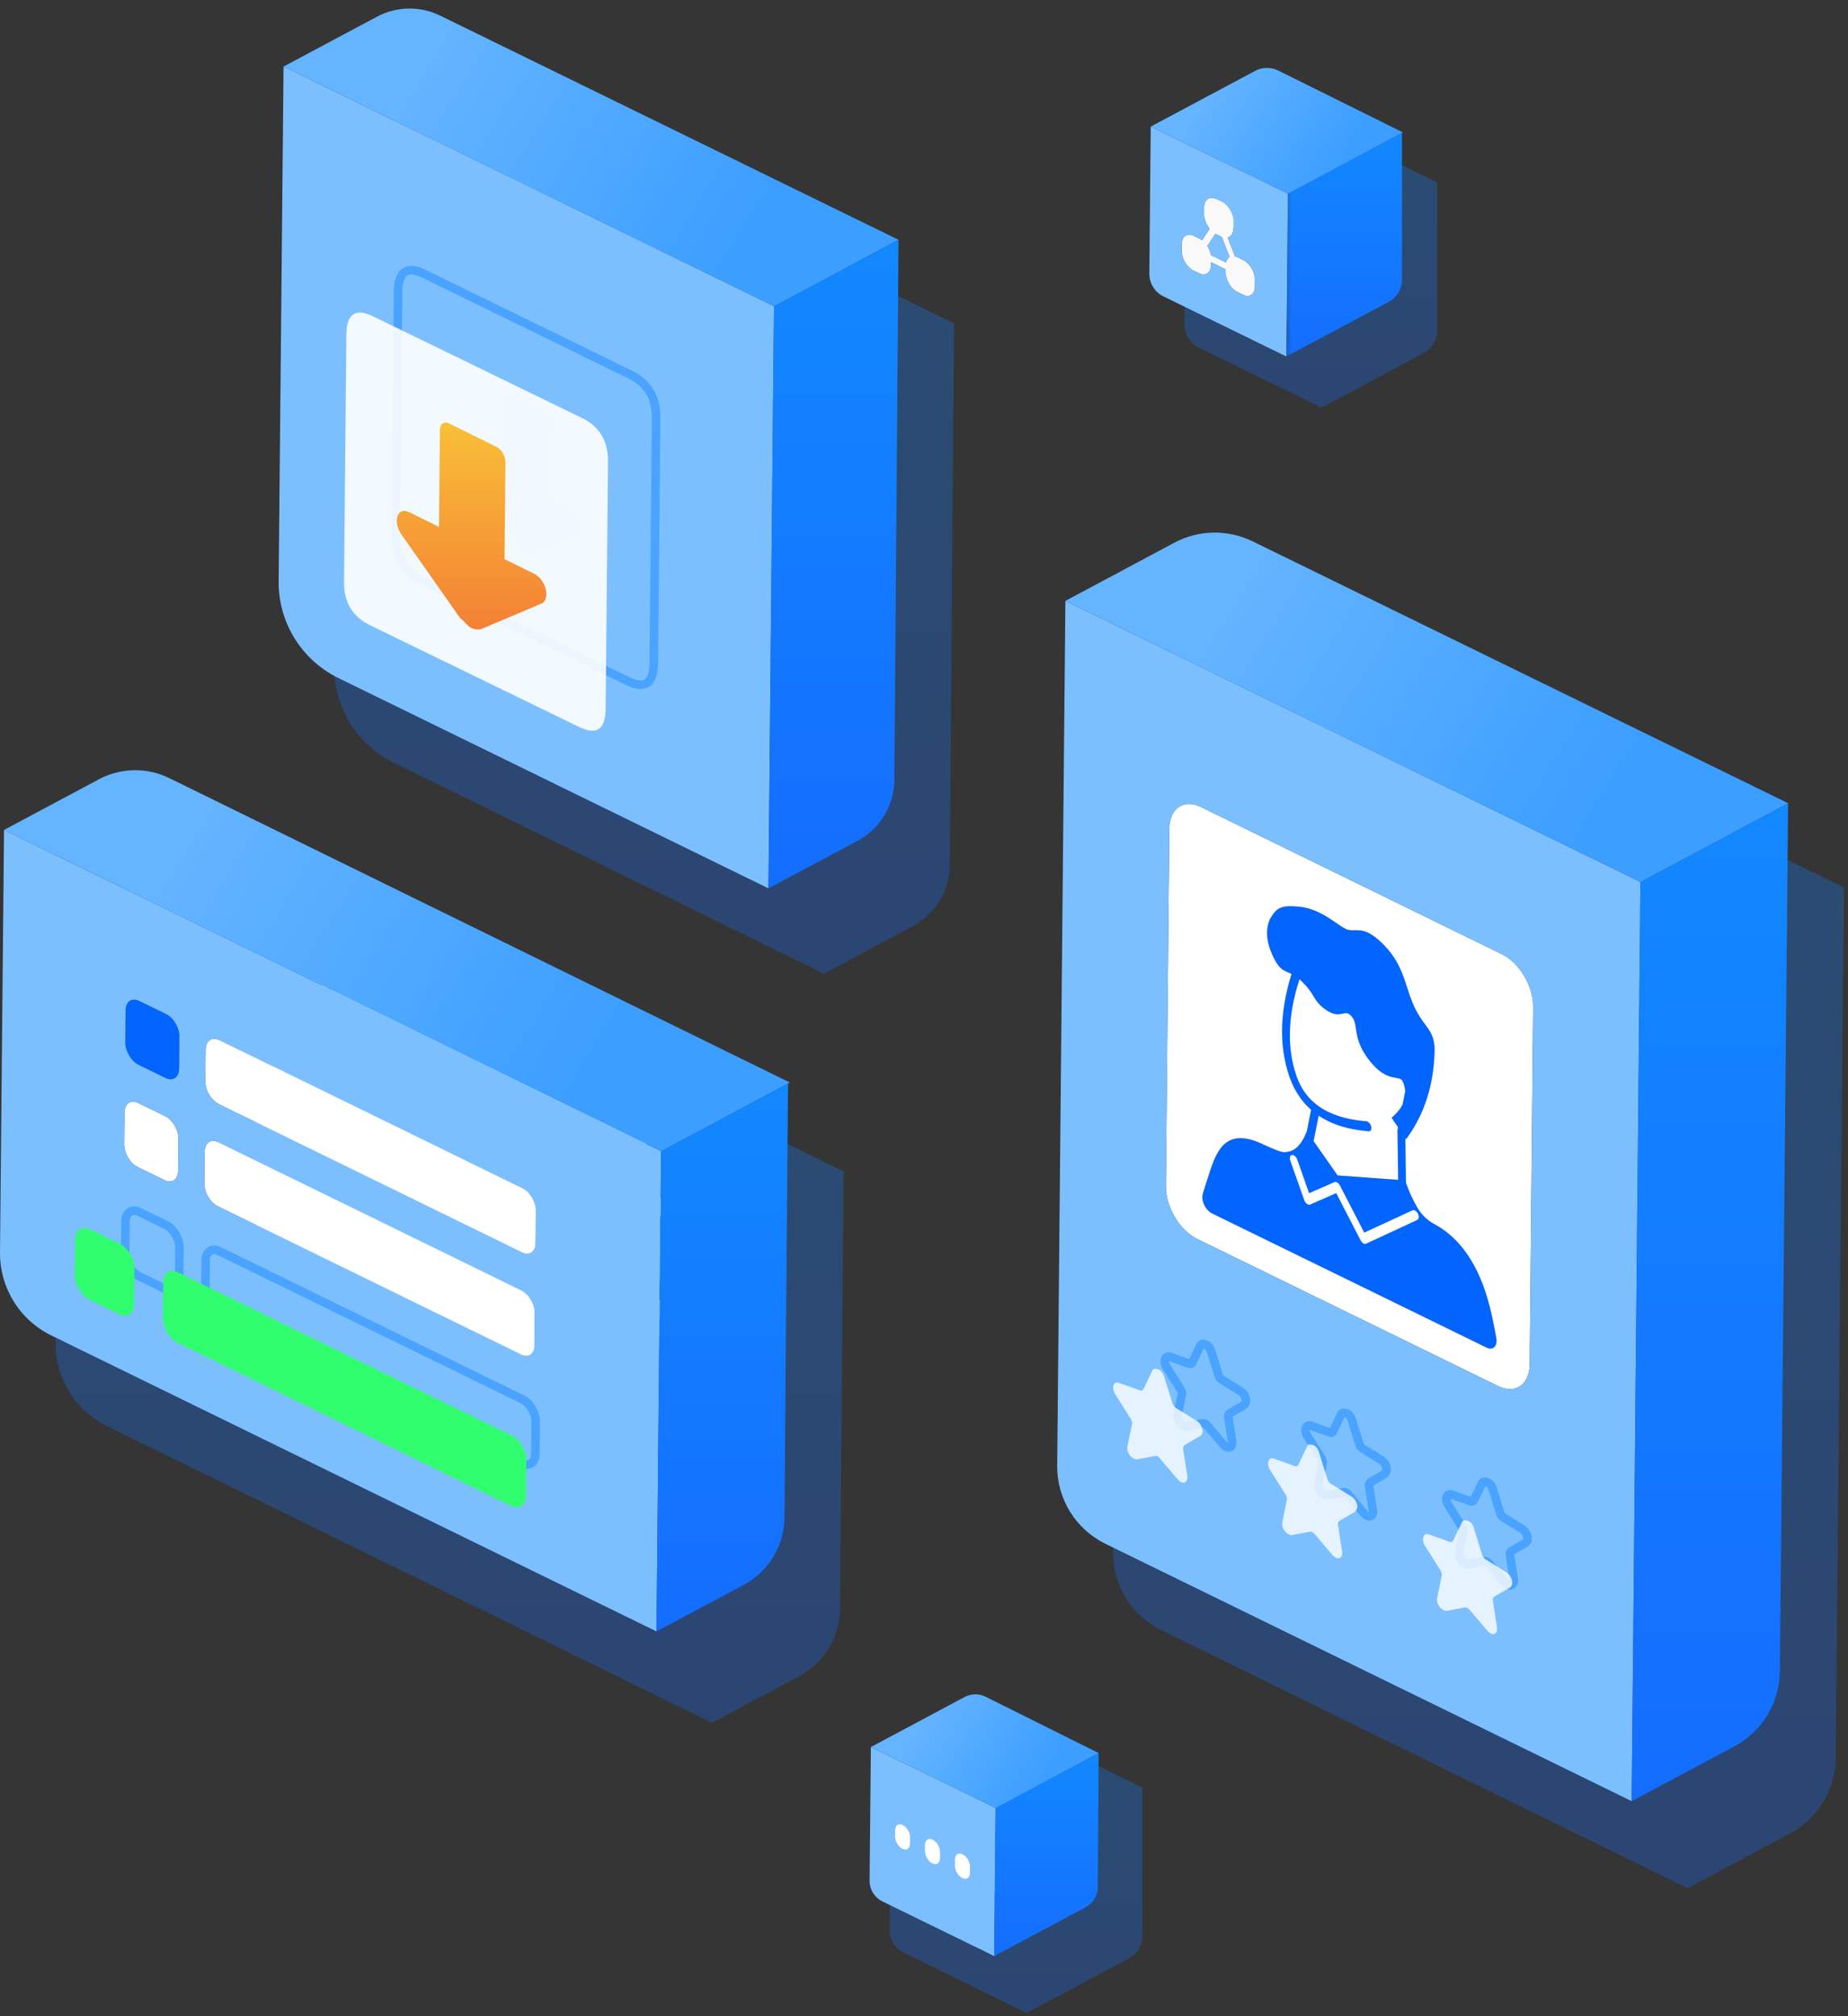 <svg width="420" height="458" viewBox="0 0 420 458" fill="none" xmlns="http://www.w3.org/2000/svg">
<rect x="0" y="0" width="420" height="458" fill="#333333" stroke="none"/>
<path opacity="0.3" fill-rule="evenodd" clip-rule="evenodd" d="M77.049 33.989L188.511 88.622L188.511 88.622L216.824 73.477L215.868 196.544C215.823 202.325 212.623 207.619 207.525 210.346L187.253 221.191L89.484 173.267C81.116 169.166 75.847 160.624 75.935 151.306L77.049 33.989ZM103.08 85.296L102.552 141.124C102.508 145.772 104.438 149.053 108.358 150.975L155.28 173.973C159.201 175.895 161.176 174.529 161.22 169.881L161.75 114.053C161.793 109.406 159.863 106.124 155.942 104.205L109.02 81.206C105.101 79.283 103.125 80.651 103.08 85.296ZM112.653 22.39L216.84 73.468L188.511 88.622L77.048 33.988L98.253 22.645C102.733 20.249 108.092 20.154 112.653 22.39Z" fill="url(#paint0_linear)"/>
<path fill-rule="evenodd" clip-rule="evenodd" d="M64.441 15.117L85.661 3.798C90.133 1.413 95.477 1.318 100.03 3.544L204.233 54.489L175.904 69.6L64.441 15.117Z" fill="url(#paint1_linear)"/>
<path fill-rule="evenodd" clip-rule="evenodd" d="M149.144 94.962C149.186 90.327 147.256 87.055 143.335 85.141L96.413 62.205C92.494 60.287 90.518 61.652 90.474 66.284L89.945 121.958C89.901 126.593 91.831 129.865 95.752 131.781L142.673 154.716C146.594 156.633 148.569 155.27 148.613 150.635L149.144 94.962Z" fill="url(#paint2_linear)"/>
<path fill-rule="evenodd" clip-rule="evenodd" d="M64.442 15.118L175.905 69.601L174.646 201.804L76.901 154.024C68.52 149.927 63.24 141.378 63.329 132.05L64.442 15.118Z" fill="url(#paint3_linear)"/>
<path fill-rule="evenodd" clip-rule="evenodd" d="M175.905 69.6L204.217 54.498L203.261 177.187C203.216 182.974 200.009 188.273 194.903 190.997L174.646 201.803L175.905 69.6Z" fill="url(#paint4_linear)"/>
<path fill-rule="evenodd" clip-rule="evenodd" d="M130.75 115.983C131.673 116.433 132.498 117.545 132.779 118.719C133.071 119.902 132.771 120.919 132.039 121.238L121.375 125.713C120.783 125.96 120.081 125.883 119.381 125.541C118.681 125.2 117.983 124.591 117.402 123.773L106.921 108.959C106.203 107.932 105.922 106.632 106.235 105.747C106.536 104.856 107.375 104.557 108.298 105.007L113.657 107.627L113.82 90.436C113.83 89.373 114.565 88.865 115.462 89.304L123.949 93.454C124.385 93.666 124.792 94.07 125.093 94.578C125.393 95.087 125.558 95.655 125.554 96.172L125.391 113.363L130.75 115.983Z" fill="#76B9FF"/>
<path fill-rule="evenodd" clip-rule="evenodd" d="M148.586 150.635C148.541 155.26 146.591 156.634 142.64 154.704L95.75 131.785C91.828 129.867 89.893 126.592 89.938 121.968L90.468 66.286C90.513 61.692 92.489 60.299 96.412 62.215L143.303 85.136C147.252 87.067 149.16 90.359 149.116 94.954L148.586 150.635Z" stroke="#49A2FF" stroke-width="1.95"/>
<path opacity="0.9" fill-rule="evenodd" clip-rule="evenodd" d="M138.183 104.869L137.645 161.041C137.6 165.706 135.623 167.093 131.617 165.146L84.078 142.025C80.1 140.09 78.139 136.786 78.184 132.121L78.722 75.949C78.767 71.314 80.771 69.909 84.748 71.842L132.29 94.965C136.293 96.912 138.228 100.234 138.183 104.869Z" fill="white"/>
<path fill-rule="evenodd" clip-rule="evenodd" d="M123.1 137.096C124.022 136.667 124.429 135.396 124.032 133.884C123.686 132.36 122.65 130.965 121.457 130.377L114.666 127.028L114.873 104.988C114.881 104.343 114.658 103.606 114.269 102.943C113.898 102.288 113.378 101.779 112.823 101.504L102.065 96.198C100.938 95.642 99.996 96.297 99.984 97.645L99.776 119.686L92.983 116.337C91.774 115.742 90.722 116.104 90.333 117.266C89.962 118.4 90.292 120.033 91.198 121.363L104.501 140.311C104.76 140.676 105.088 140.797 105.364 141.09C105.917 141.657 106.452 142.314 107.041 142.601C107.937 143.046 108.807 143.121 109.58 142.813L123.1 137.096Z" fill="url(#paint5_linear)"/>
<path opacity="0.3" fill-rule="evenodd" clip-rule="evenodd" d="M297.399 141.973L419.085 201.618L417.208 399.394C417.14 406.543 413.178 413.085 406.874 416.457L383.528 428.946L263.912 370.314C257.148 366.999 252.889 360.096 252.961 352.564L254.831 155.518L279.563 142.289C285.111 139.321 291.749 139.204 297.399 141.973ZM350.723 356.209C350.213 355.96 349.724 356.071 349.499 356.553L347.671 360.39C347.54 360.669 347.265 360.773 346.952 360.659L342.627 359.102C342.299 358.98 341.994 359.013 341.775 359.191C341.272 359.605 341.302 360.624 341.848 361.485L345.04 366.539C345.27 366.901 345.37 367.332 345.303 367.672L344.358 372.294C344.291 372.645 344.336 373.059 344.5 373.482C344.742 374.115 345.183 374.615 345.642 374.841C345.868 374.952 346.098 374.995 346.311 374.953L350.112 374.236C350.248 374.206 350.4 374.234 350.553 374.308C350.706 374.383 350.857 374.505 350.992 374.667L354.735 379.084C354.941 379.328 355.172 379.511 355.403 379.624C355.494 379.67 355.587 379.704 355.678 379.726C356.4 379.9 356.864 379.285 356.728 378.358L355.88 372.856C355.82 372.453 355.927 372.124 356.161 371.99L359.418 370.096C359.661 369.948 359.825 369.675 359.86 369.3C359.948 368.473 359.428 367.433 358.693 366.977L354.377 364.298C354.067 364.107 353.788 363.733 353.663 363.328L351.931 357.746C351.799 357.317 351.563 356.914 351.267 356.617C351.091 356.434 350.906 356.299 350.723 356.209ZM318.72 340.522C318.21 340.272 317.72 340.385 317.496 340.867L315.667 344.703C315.536 344.983 315.262 345.087 314.949 344.973L310.624 343.418C310.295 343.294 309.989 343.326 309.772 343.506C309.268 343.919 309.298 344.938 309.846 345.799L313.037 350.852C313.267 351.213 313.367 351.646 313.3 351.985L312.355 356.61C312.288 356.959 312.332 357.371 312.497 357.798C312.739 358.428 313.18 358.929 313.639 359.154C313.865 359.265 314.095 359.309 314.307 359.267L318.108 358.548C318.245 358.52 318.398 358.547 318.55 358.622C318.702 358.697 318.854 358.819 318.989 358.98L322.733 363.397C322.939 363.641 323.169 363.825 323.401 363.94C323.493 363.984 323.584 364.017 323.675 364.04C324.397 364.212 324.861 363.598 324.725 362.672L323.876 357.17C323.815 356.767 323.924 356.436 324.159 356.304L327.416 354.41C327.658 354.262 327.822 353.988 327.857 353.613C327.945 352.786 327.426 351.748 326.69 351.292L322.375 348.612C322.063 348.422 321.785 348.046 321.66 347.641L319.929 342.059C319.795 341.63 319.56 341.227 319.265 340.93C319.088 340.749 318.903 340.611 318.72 340.522ZM286.716 324.836C286.207 324.585 285.716 324.698 285.494 325.181L283.665 329.017C283.533 329.296 283.259 329.401 282.946 329.287L278.621 327.73C278.293 327.608 277.986 327.64 277.767 327.819C277.266 328.232 277.297 329.251 277.842 330.112L281.034 335.166C281.264 335.527 281.364 335.959 281.297 336.299L280.353 340.922C280.284 341.271 280.328 341.685 280.494 342.11C280.736 342.742 281.177 343.243 281.635 343.468C281.862 343.577 282.091 343.623 282.304 343.581L286.105 342.862C286.242 342.834 286.394 342.86 286.546 342.936C286.699 343.01 286.851 343.131 286.985 343.294L290.729 347.711C290.934 347.955 291.165 348.138 291.398 348.252C291.488 348.297 291.581 348.332 291.671 348.354C292.393 348.526 292.857 347.912 292.722 346.986L291.873 341.483C291.813 341.081 291.921 340.752 292.154 340.616L295.411 338.723C295.655 338.574 295.818 338.3 295.854 337.927C295.942 337.1 295.421 336.061 294.686 335.605L290.371 332.925C290.06 332.735 289.781 332.36 289.657 331.953L287.926 326.372C287.793 325.945 287.555 325.541 287.26 325.244C287.084 325.062 286.9 324.925 286.716 324.836ZM285.645 202.49C281.716 200.564 278.497 202.791 278.452 207.464L277.679 288.891C277.634 293.563 280.783 298.911 284.711 300.837L353.167 334.391C357.095 336.316 360.315 334.09 360.359 329.416L361.132 247.991C361.177 243.317 358.029 237.969 354.1 236.043L285.645 202.49Z" fill="url(#paint6_linear)"/>
<path fill-rule="evenodd" clip-rule="evenodd" d="M295.537 206.012C297.15 206.204 298.577 206.708 299.88 207.345C301.306 208.042 302.561 208.896 303.68 209.658C304.507 210.229 305.238 210.726 305.854 211.027C306.508 211.347 307.112 211.334 307.81 211.314C308.68 211.293 309.675 211.268 311.009 211.92C311.951 212.381 313.08 213.193 314.438 214.591C317.712 217.929 318.762 221.156 319.776 224.244C320.223 225.671 320.71 227.173 321.418 228.68C322.261 230.505 323.112 231.647 323.847 232.665C325.046 234.274 326.074 235.668 326.047 238.618C325.888 246.254 323.803 252.921 319.834 258.416L319.556 258.809L319.393 258.544L319.305 258.416L319.393 258.545L319.532 268.666L319.349 268.131L319.343 268.131L319.516 268.65C320.127 270.427 320.886 272.144 321.795 273.783L322.142 274.394C323.174 276.125 324.612 277.441 326.569 278.398C332.754 282.025 336.943 288.951 339.088 299.004C339.32 300.122 339.649 301.76 340.052 303.889C340.104 304.139 340.126 304.382 340.124 304.604C340.121 304.916 340.075 305.199 339.986 305.441C339.873 305.743 339.693 305.983 339.456 306.143C339.034 306.442 338.472 306.436 337.88 306.145L275.45 275.649C275.249 275.551 275.041 275.421 274.842 275.256C273.671 274.283 272.996 272.485 273.346 271.254C273.536 270.575 273.67 270.125 273.753 269.899C274.008 269.156 274.249 268.387 274.489 267.617C275.645 263.94 276.825 260.181 279.762 258.961C281.525 258.231 283.917 258.415 287.312 260.074C291.308 261.897 291.754 261.808 292.39 261.701L292.568 261.663L292.648 261.648C294.354 261.405 295.742 260.023 296.762 257.547L296.994 257.023L298.249 258.809L296.997 257.013L296.999 257.011L297.977 252.116C297.435 251.638 296.924 251.121 296.442 250.565C294.94 248.829 293.77 246.731 292.981 244.381C291.863 241.07 291.342 237.592 291.376 233.986C291.394 231.967 291.587 229.901 291.947 227.784C292.312 225.664 292.85 223.496 293.558 221.27L293.554 221.278L293.352 221.181C293.153 221.09 292.979 221.015 292.809 220.932C292.591 220.844 292.364 220.743 292.147 220.635C291.194 220.171 290.293 219.442 289.211 217.036C287.761 213.855 287.56 211.062 288.632 208.752C290.042 206.43 290.85 205.448 295.537 206.012ZM295.322 222.469L295.093 223.192C293.82 227.331 293.181 231.226 293.147 234.86C293.114 238.218 293.602 241.336 294.585 244.234C295.24 246.19 296.134 247.779 297.32 249.148C298.505 250.518 300.006 251.67 301.862 252.577C304.193 253.716 307.093 254.446 310.507 254.721C310.608 254.723 310.701 254.752 310.803 254.801C311.169 254.979 311.503 255.422 311.631 255.912C311.782 256.543 311.535 257.026 311.073 256.986C307.526 256.712 304.462 255.967 301.842 254.685C301.094 254.32 300.376 253.905 299.692 253.449L298.539 259.222L298.54 259.223L303.997 267.021L317.745 268.016L317.751 268.015L317.602 256.747L317.729 256.111L317.724 256.102L316.241 253.918L316.557 253.653C317.56 252.769 318.052 251.79 318.516 250.828C318.769 250.29 318.858 249.656 318.952 249.102C319.027 248.659 319.182 248.327 319.155 247.872C319.128 247.477 319.252 247.091 319.155 246.671C318.905 245.722 318.658 245.323 318.221 245.11C317.956 244.98 317.628 244.931 317.165 244.854C316.58 244.743 315.828 244.618 314.955 244.191C314.004 243.726 312.883 242.909 311.613 241.386C308.793 238.019 308.433 235.529 308.153 233.711C307.962 232.427 307.835 231.669 307.215 230.947C306.904 230.592 306.656 230.386 306.423 230.272C306.009 230.07 305.656 230.167 305.162 230.269C304.456 230.416 303.607 230.615 302.305 229.978C302.102 229.88 301.885 229.754 301.673 229.624C299.836 228.474 299.18 227.391 298.486 226.263C297.906 225.338 297.274 224.304 295.823 222.917C295.654 222.76 295.491 222.607 295.322 222.469Z" fill="#0064FF"/>
<path fill-rule="evenodd" clip-rule="evenodd" d="M339.456 306.143C339.885 305.858 340.123 305.305 340.13 304.603C340.132 304.376 340.11 304.136 340.064 303.895C339.65 301.747 339.329 300.121 339.089 299.004C336.951 288.938 332.757 282.017 326.577 278.395C324.625 277.441 323.176 276.122 322.155 274.384C321.092 272.572 320.211 270.642 319.532 268.658L319.397 258.542L319.57 258.799L319.839 258.415C323.806 252.908 325.895 246.253 326.048 238.615C326.076 235.663 325.053 234.267 323.853 232.652C323.116 231.642 322.267 230.493 321.424 228.68C320.724 227.164 320.238 225.679 319.779 224.242C318.771 221.147 317.725 217.927 314.445 214.579C313.084 213.189 311.966 212.384 311.018 211.919C309.685 211.268 308.686 211.29 307.812 211.309C307.113 211.329 306.51 211.34 305.861 211.023C305.239 210.717 304.52 210.224 303.688 209.655C302.575 208.894 301.317 208.035 299.88 207.333C298.587 206.701 297.149 206.196 295.541 206.006C290.859 205.454 290.046 206.429 288.658 208.707C287.575 211.065 287.766 213.858 289.214 217.035C290.3 219.434 291.199 220.171 292.158 220.641C292.375 220.746 292.594 220.838 292.819 220.932C293.045 221.03 293.278 221.131 293.528 221.252C292.149 225.712 291.415 229.942 291.376 233.986C291.342 237.592 291.862 241.07 292.981 244.381C293.77 246.731 294.94 248.829 296.442 250.565C296.924 251.121 297.435 251.638 297.977 252.116L296.999 257.011L296.763 257.548C295.742 260.024 294.354 261.405 292.647 261.648L292.389 261.694C291.762 261.807 291.311 261.891 287.318 260.073C278.253 255.641 276.338 261.733 274.489 267.618C274.249 268.387 274.008 269.157 273.753 269.898C273.669 270.126 273.537 270.576 273.345 271.254C272.996 272.485 273.671 274.283 274.842 275.256C275.041 275.42 275.249 275.55 275.449 275.648L337.88 306.146C338.472 306.435 339.034 306.442 339.456 306.143ZM341.406 216.798C345.329 218.715 348.482 224.048 348.439 228.71L347.664 309.916C347.643 312.095 346.925 313.742 345.763 314.681C344.446 315.741 342.56 315.889 340.474 314.869L272.019 281.409C268.091 279.488 264.943 274.155 264.986 269.495L265.759 188.293C265.79 185.09 267.321 183.04 269.551 182.695C270.563 182.539 271.721 182.735 272.947 183.334L341.406 216.798Z" fill="white"/>
<path fill-rule="evenodd" clip-rule="evenodd" d="M318.235 245.111C318.663 245.32 318.907 245.713 319.155 246.669C319.266 247.089 319.332 247.504 319.359 247.913L318.77 250.881C318.304 251.848 317.568 252.772 316.565 253.65L316.257 253.909L317.734 256.09L317.604 256.741L317.759 268.016L304.002 267.017L298.545 259.22L299.697 253.447C300.377 253.904 301.094 254.315 301.846 254.683C304.469 255.966 307.533 256.709 311.076 256.983C311.541 257.019 311.787 256.539 311.632 255.911C311.51 255.416 311.174 254.976 310.809 254.797C310.71 254.749 310.609 254.72 310.51 254.714C307.096 254.446 304.201 253.717 301.865 252.577C300.009 251.669 298.509 250.516 297.324 249.146C296.14 247.775 295.246 246.185 294.59 244.234C293.605 241.33 293.12 238.214 293.152 234.854C293.189 231.011 293.904 226.872 295.333 222.457C295.492 222.594 295.658 222.744 295.829 222.91C297.279 224.305 297.921 225.343 298.491 226.261C299.186 227.393 299.844 228.466 301.674 229.618C301.898 229.76 302.111 229.878 302.311 229.976C303.611 230.612 304.459 230.417 305.165 230.266C305.656 230.155 306.024 230.071 306.436 230.274C306.671 230.388 306.92 230.596 307.215 230.944C307.835 231.667 307.973 232.43 308.163 233.706C308.434 235.526 308.796 238.02 311.626 241.385C312.895 242.901 314.009 243.717 314.959 244.181C315.842 244.614 316.584 244.741 317.179 244.844C317.633 244.923 317.969 244.981 318.235 245.111Z" fill="white"/>
<path fill-rule="evenodd" clip-rule="evenodd" d="M321.572 274.98C321.868 275.152 322.101 275.396 322.262 275.717C322.331 275.852 322.385 276 322.414 276.135C322.512 276.582 322.407 276.995 322.106 277.127C314.349 280.724 310.67 282.43 310.477 282.52C310.311 282.607 310.108 282.582 309.914 282.487C309.656 282.36 309.408 282.109 309.239 281.775C309.213 281.726 308.73 280.793 307.715 278.828C306.784 277.036 305.446 274.448 303.685 271.032L297.753 273.633C297.595 273.705 297.399 273.683 297.204 273.589C297.143 273.558 297.079 273.518 297.018 273.479C296.761 273.289 296.536 272.974 296.423 272.639L293.241 263.613C293.135 263.291 293.122 262.987 293.202 262.758C293.274 262.551 293.425 262.401 293.636 262.375C293.762 262.352 293.903 262.384 294.043 262.453C294.067 262.465 294.09 262.476 294.114 262.497C294.41 262.66 294.689 263 294.826 263.412L297.518 271.056L303.285 268.541C303.45 268.472 303.646 268.494 303.841 268.59C304.091 268.711 304.346 268.957 304.516 269.291C307.354 274.786 309.201 278.365 310.054 280.018C311.486 279.352 315.138 277.67 321.016 274.949C321.181 274.872 321.376 274.884 321.572 274.98Z" fill="white"/>
<path fill-rule="evenodd" clip-rule="evenodd" d="M340.474 314.87L272.019 281.408C268.091 279.488 264.942 274.155 264.987 269.495L265.759 188.293C265.805 183.634 269.024 181.412 272.953 183.333L341.407 216.794C345.337 218.714 348.485 224.047 348.439 228.708L347.667 309.909C347.623 314.569 344.402 316.79 340.474 314.87ZM242.138 136.491L240.269 332.943C240.197 340.483 244.465 347.392 251.239 350.703L370.836 409.163L372.824 200.371L242.138 136.491Z" fill="url(#paint7_linear)"/>
<path fill-rule="evenodd" clip-rule="evenodd" d="M372.824 200.371L406.393 182.464L404.516 379.647C404.448 386.803 400.477 393.351 394.163 396.719L370.836 409.163L372.824 200.371Z" fill="url(#paint8_linear)"/>
<path fill-rule="evenodd" clip-rule="evenodd" d="M242.138 136.492L266.89 123.288C272.428 120.334 279.047 120.217 284.686 122.974L406.393 182.464L372.824 200.371L242.138 136.492Z" fill="url(#paint9_linear)"/>
<path fill-rule="evenodd" clip-rule="evenodd" d="M337.858 336.677C338.093 336.755 338.326 336.804 338.56 337.048C338.854 337.332 339.094 337.737 339.223 338.162L340.956 343.731C341.085 344.137 341.364 344.506 341.675 344.695L345.99 347.372C346.721 347.822 347.237 348.845 347.151 349.687C347.116 350.059 346.957 350.335 346.713 350.476L343.458 352.37C343.222 352.505 343.11 352.832 343.176 353.235L344.017 358.722C344.092 359.183 344.001 359.568 343.819 359.813C343.628 360.063 343.337 360.172 342.971 360.086C342.673 360.006 342.362 359.78 342.098 359.492C342.076 359.471 342.051 359.47 342.029 359.44L338.287 355.037C338.148 354.875 338 354.757 337.843 354.681C337.695 354.608 337.539 354.578 337.404 354.606L333.607 355.323C333.309 355.345 333.067 355.217 332.817 355.068C332.404 354.819 332.009 354.422 331.795 353.862C331.628 353.435 331.584 353.033 331.65 352.675L332.595 348.063C332.659 347.724 332.562 347.294 332.332 346.93L329.143 341.887C328.873 341.459 328.722 340.993 328.709 340.579C328.697 340.174 328.819 339.805 329.071 339.603C329.285 339.428 329.591 339.392 329.918 339.516L334.243 341.062C334.556 341.178 334.831 341.08 334.966 340.804L336.797 336.976C336.982 336.547 337.42 336.538 337.858 336.677ZM305.859 321.034C306.095 321.112 306.329 321.161 306.561 321.405C306.857 321.688 307.095 322.093 307.224 322.519L308.957 328.087C309.087 328.494 309.365 328.863 309.677 329.052L313.993 331.729C314.724 332.178 315.239 333.203 315.153 334.042C315.135 334.239 315.001 334.313 314.922 334.45C314.85 334.582 314.833 334.769 314.707 334.837L311.461 336.727C311.216 336.867 311.111 337.188 311.171 337.588L312.018 343.077C312.093 343.54 312.004 343.925 311.82 344.17C311.631 344.42 311.34 344.529 310.972 344.443C310.683 344.366 310.373 344.14 310.109 343.862L310.031 343.796L306.288 339.394C306.149 339.232 306.001 339.113 305.846 339.037C305.697 338.965 305.541 338.936 305.407 338.963L304.018 339.222L301.608 339.679C301.311 339.701 301.069 339.574 300.82 339.425C300.406 339.176 300.012 338.779 299.798 338.219C299.629 337.792 299.585 337.381 299.652 337.023L300.597 332.42C300.662 332.08 300.564 331.652 300.333 331.286L297.146 326.245C296.876 325.816 296.723 325.35 296.712 324.936C296.7 324.53 296.821 324.162 297.074 323.961C297.286 323.786 297.592 323.749 297.92 323.872L302.245 325.419C302.558 325.535 302.833 325.437 302.969 325.159L304.799 321.334C304.983 320.904 305.423 320.895 305.859 321.034ZM273.861 305.391C274.096 305.469 274.331 305.519 274.554 305.758C274.858 306.044 275.089 306.448 275.226 306.875L276.959 312.444C277.088 312.86 277.366 313.219 277.671 313.404L281.985 316.082C282.725 316.536 283.248 317.563 283.154 318.399C283.12 318.772 282.96 319.048 282.715 319.189L279.462 321.083C279.226 321.228 279.113 321.545 279.172 321.946L280.028 327.437C280.094 327.897 280.005 328.281 279.822 328.526C279.632 328.778 279.341 328.887 278.973 328.8C278.677 328.719 278.374 328.497 278.11 328.219C278.086 328.19 278.055 328.183 278.031 328.153L274.289 323.75C274.15 323.589 274.002 323.47 273.847 323.394C273.697 323.322 273.542 323.292 273.409 323.319L272.019 323.579L269.61 324.037C269.312 324.059 269.07 323.931 268.821 323.781C268.407 323.534 268.012 323.135 267.799 322.575C267.63 322.149 267.587 321.737 267.653 321.38L268.598 316.776C268.664 316.437 268.566 316.008 268.334 315.644L265.147 310.601C264.877 310.172 264.725 309.708 264.713 309.293C264.701 308.887 264.822 308.518 265.075 308.317C265.287 308.142 265.594 308.105 265.922 308.229L270.247 309.777C270.559 309.892 270.834 309.794 270.97 309.516L272.801 305.69C272.985 305.26 273.424 305.252 273.861 305.391Z" stroke="#49A2FF" stroke-width="1.95"/>
<path opacity="0.8" fill-rule="evenodd" clip-rule="evenodd" d="M333.45 345.436C333.708 345.522 333.965 345.576 334.222 345.844C334.546 346.157 334.809 346.601 334.952 347.069L336.857 353.194C337 353.641 337.307 354.047 337.648 354.255L342.395 357.199C343.199 357.694 343.766 358.819 343.671 359.745C343.633 360.155 343.459 360.458 343.19 360.613L339.61 362.696C339.35 362.844 339.227 363.204 339.299 363.648L340.225 369.682C340.307 370.19 340.207 370.614 340.007 370.883C339.797 371.158 339.477 371.278 339.073 371.184C338.747 371.095 338.404 370.847 338.113 370.53C338.089 370.507 338.062 370.506 338.038 370.472L333.922 365.63C333.769 365.452 333.606 365.321 333.434 365.238C333.271 365.158 333.099 365.125 332.951 365.156L328.774 365.944C328.446 365.968 328.18 365.828 327.906 365.664C327.451 365.39 327.017 364.954 326.782 364.338C326.597 363.867 326.549 363.425 326.622 363.032L327.661 357.959C327.732 357.586 327.625 357.113 327.372 356.713L323.865 351.166C323.568 350.696 323.401 350.183 323.388 349.728C323.374 349.282 323.509 348.876 323.786 348.654C324.021 348.461 324.357 348.422 324.718 348.558L329.474 350.259C329.818 350.387 330.121 350.279 330.27 349.975L332.283 345.765C332.487 345.293 332.969 345.283 333.45 345.436ZM298.255 328.23C298.514 328.316 298.771 328.37 299.027 328.638C299.352 328.949 299.614 329.396 299.756 329.863L301.662 335.988C301.805 336.436 302.112 336.841 302.454 337.049L307.201 339.993C308.005 340.488 308.571 341.615 308.477 342.538C308.457 342.755 308.311 342.835 308.223 342.986C308.144 343.132 308.125 343.337 307.986 343.412L304.416 345.49C304.147 345.645 304.032 345.998 304.098 346.438L305.03 352.475C305.112 352.985 305.013 353.408 304.812 353.677C304.603 353.952 304.283 354.072 303.878 353.978C303.561 353.893 303.22 353.645 302.929 353.339C302.902 353.307 302.869 353.3 302.843 353.266L298.727 348.424C298.574 348.246 298.411 348.116 298.24 348.032C298.076 347.952 297.905 347.92 297.757 347.95L296.23 348.235L293.579 348.738C293.253 348.762 292.986 348.622 292.712 348.458C292.258 348.184 291.823 347.748 291.588 347.132C291.402 346.663 291.354 346.21 291.428 345.816L292.467 340.753C292.539 340.38 292.431 339.908 292.177 339.507L288.671 333.961C288.374 333.49 288.206 332.978 288.194 332.522C288.181 332.076 288.314 331.67 288.592 331.449C288.826 331.257 289.162 331.216 289.523 331.352L294.28 333.053C294.624 333.181 294.927 333.073 295.076 332.767L297.089 328.56C297.291 328.087 297.775 328.078 298.255 328.23ZM263.061 311.025C263.319 311.11 263.577 311.165 263.823 311.428C264.157 311.743 264.411 312.187 264.561 312.657L266.468 318.782C266.609 319.24 266.916 319.635 267.251 319.839L271.996 322.783C272.81 323.283 273.385 324.413 273.282 325.332C273.244 325.743 273.068 326.046 272.799 326.201L269.221 328.284C268.961 328.443 268.838 328.792 268.902 329.233L269.843 335.273C269.916 335.778 269.818 336.202 269.618 336.471C269.408 336.747 269.088 336.867 268.683 336.772C268.358 336.683 268.024 336.439 267.734 336.133C267.708 336.101 267.673 336.094 267.648 336.06L263.531 331.218C263.378 331.04 263.215 330.909 263.045 330.826C262.881 330.746 262.71 330.714 262.563 330.744L261.034 331.029L258.385 331.533C258.057 331.558 257.791 331.416 257.517 331.252C257.062 330.98 256.628 330.542 256.392 329.926C256.207 329.457 256.16 329.004 256.232 328.61L257.272 323.547C257.345 323.174 257.237 322.702 256.981 322.302L253.476 316.755C253.179 316.284 253.012 315.773 252.998 315.316C252.985 314.87 253.118 314.464 253.397 314.243C253.63 314.051 253.968 314.01 254.328 314.146L259.086 315.848C259.429 315.975 259.731 315.867 259.881 315.561L261.895 311.354C262.097 310.881 262.579 310.871 263.061 311.025Z" fill="white"/>
<path opacity="0.3" fill-rule="evenodd" clip-rule="evenodd" d="M62.021 303.193C60.329 302.364 58.944 303.321 58.925 305.334L58.855 312.62C58.836 314.633 60.191 316.933 61.883 317.763L130.78 351.533C132.473 352.362 133.859 351.405 133.877 349.392L133.948 342.107C133.967 340.093 132.613 337.793 130.919 336.964L62.021 303.193ZM62.242 279.922C60.55 279.094 59.165 280.051 59.146 282.064L59.077 289.349C59.057 291.362 60.412 293.663 62.104 294.493L131.001 328.262C132.694 329.093 134.079 328.134 134.098 326.121L134.169 318.836C134.187 316.822 132.832 314.523 131.14 313.694L62.242 279.922ZM43.819 294.272C42.127 293.441 40.741 294.399 40.722 296.413L40.653 303.696C40.633 305.71 41.988 308.011 43.681 308.841L49.806 311.843C51.498 312.672 52.882 311.714 52.902 309.701L52.971 302.416C52.99 300.403 51.636 298.102 49.944 297.272L43.819 294.272ZM62.464 256.652C61.9 256.375 61.371 256.302 60.906 256.397C60.824 256.414 60.745 256.438 60.666 256.465C60.651 256.471 60.635 256.477 60.62 256.484C60.557 256.509 60.495 256.537 60.436 256.57C60.412 256.583 60.388 256.597 60.365 256.613L60.294 256.657L60.226 256.707C60.212 256.719 60.195 256.725 60.179 256.738L60.135 256.78C60.104 256.808 60.075 256.835 60.047 256.862C60.015 256.894 59.985 256.928 59.956 256.962C59.929 256.993 59.904 257.023 59.879 257.056C59.85 257.094 59.824 257.133 59.798 257.172C59.775 257.207 59.752 257.243 59.731 257.279C59.706 257.324 59.684 257.369 59.662 257.415C59.642 257.452 59.624 257.488 59.607 257.529C59.586 257.578 59.568 257.632 59.55 257.684C59.534 257.725 59.52 257.765 59.507 257.808C59.49 257.866 59.476 257.926 59.462 257.987C59.453 258.029 59.441 258.068 59.433 258.111C59.42 258.182 59.41 258.256 59.401 258.332C59.395 258.367 59.389 258.404 59.385 258.44C59.374 258.554 59.368 258.672 59.367 258.794L59.297 266.079C59.297 266.195 59.302 266.305 59.308 266.413C59.311 266.443 59.312 266.473 59.315 266.504C59.324 266.615 59.336 266.726 59.352 266.838C59.354 266.848 59.355 266.856 59.358 266.867C59.373 266.972 59.394 267.078 59.416 267.184C59.423 267.213 59.428 267.24 59.434 267.268C59.46 267.38 59.489 267.492 59.521 267.605C59.527 267.619 59.532 267.635 59.536 267.65C59.567 267.751 59.599 267.85 59.636 267.949L59.664 268.03C59.705 268.14 59.748 268.25 59.796 268.358C59.802 268.374 59.81 268.391 59.818 268.407C59.861 268.503 59.906 268.6 59.954 268.695L59.989 268.766C60.044 268.87 60.1 268.974 60.16 269.077L60.195 269.134C60.247 269.222 60.301 269.308 60.358 269.394C60.371 269.414 60.386 269.436 60.4 269.458C60.466 269.555 60.534 269.649 60.605 269.742L60.647 269.795C60.678 269.836 60.709 269.876 60.742 269.915C60.77 269.952 60.8 269.985 60.829 270.019L60.893 270.093C60.964 270.171 61.036 270.248 61.108 270.323L61.211 270.422C61.254 270.461 61.296 270.5 61.339 270.54C61.383 270.58 61.427 270.619 61.474 270.657C61.497 270.677 61.522 270.696 61.546 270.715C61.649 270.798 61.754 270.877 61.862 270.949C61.877 270.958 61.891 270.968 61.905 270.977C62.043 271.067 62.182 271.151 62.325 271.222L131.222 304.992C132.915 305.821 134.3 304.864 134.319 302.851L134.39 295.566C134.407 293.552 133.053 291.252 131.361 290.423L62.464 256.652ZM44.04 271.001C42.348 270.17 40.962 271.129 40.943 273.143L40.874 280.426C40.855 282.44 42.209 284.741 43.902 285.57L50.026 288.572C51.719 289.401 53.103 288.444 53.123 286.431L53.192 279.146C53.211 277.133 51.857 274.832 50.165 274.002L44.04 271.001ZM191.734 266.541L190.914 365.438C190.861 371.857 187.306 377.735 181.645 380.764L161.833 391.361L161.833 391.363L161.833 391.362L24.271 323.936C17.081 320.412 12.553 313.073 12.629 305.065L13.543 208.785L35.092 197.259C40.075 194.593 46.038 194.491 51.11 196.985L192.14 266.323L162.871 281.98L191.734 266.541ZM44.261 247.731C42.569 246.9 41.183 247.858 41.164 249.872L41.095 257.156C41.075 259.171 42.43 261.469 44.122 262.299L50.246 265.302C51.94 266.131 53.324 265.173 53.344 263.16L53.413 255.875C53.432 253.862 52.078 251.561 50.386 250.733L44.261 247.731Z" fill="url(#paint10_linear)"/>
<path fill-rule="evenodd" clip-rule="evenodd" d="M49.374 284.698L85.062 265.659L153.959 299.336L118.271 318.375L49.374 284.698Z" fill="#39A1FF"/>
<path fill-rule="evenodd" clip-rule="evenodd" d="M49.394 282.679L85.082 263.642L153.979 297.319L118.29 316.356L49.394 282.679Z" fill="white"/>
<path fill-rule="evenodd" clip-rule="evenodd" d="M37.536 253.56C39.227 254.388 40.579 256.688 40.561 258.694L40.491 265.952C40.472 267.958 39.088 268.922 37.399 268.095L31.272 265.1C29.579 264.274 28.22 261.969 28.238 259.963L28.307 252.706C28.326 250.7 29.718 249.739 31.409 250.566L37.536 253.56Z" fill="white"/>
<path fill-rule="evenodd" clip-rule="evenodd" d="M49.476 274.003L85.165 254.965L154.061 288.641L118.374 307.68L49.476 274.003Z" fill="#39A1FF"/>
<path fill-rule="evenodd" clip-rule="evenodd" d="M49.606 259.46L85.295 240.423L154.196 274.101L118.507 293.139L49.606 259.46Z" fill="white"/>
<path fill-rule="evenodd" clip-rule="evenodd" d="M121.683 282.333L121.7 280.594L119.99 281.506L120.058 274.242L145.038 260.917L85.385 231.759L49.697 250.796L118.594 284.473L154.282 265.435L153.8 265.2L121.683 282.333Z" fill="#39A1FF"/>
<path fill-rule="evenodd" clip-rule="evenodd" d="M121.7 280.594L119.99 281.506L120.058 274.242L147.02 259.858L85.404 229.74L49.716 248.779L118.614 282.456L121.698 280.811L121.7 280.594Z" fill="white"/>
<path fill-rule="evenodd" clip-rule="evenodd" d="M37.756 230.372C39.447 231.2 40.8 233.49 40.781 235.496L40.712 242.755C40.692 244.761 39.309 245.704 37.618 244.877L31.491 241.883C29.8 241.056 28.44 238.77 28.459 236.764L28.528 229.508C28.548 227.502 29.938 226.551 31.631 227.378L37.756 230.372Z" fill="#0064FF"/>
<path fill-rule="evenodd" clip-rule="evenodd" d="M118.713 271.962C119.462 272.328 120.067 273.353 120.058 274.242L119.989 281.506C119.982 282.395 119.362 282.822 118.614 282.456L49.716 248.777C48.967 248.413 48.362 247.388 48.371 246.498L48.44 239.235C48.447 238.346 49.068 237.919 49.816 238.285L118.713 271.962Z" fill="#76B9FF"/>
<path fill-rule="evenodd" clip-rule="evenodd" d="M118.728 269.951C120.419 270.778 121.772 273.068 121.753 275.076L121.684 282.332C121.664 284.34 120.281 285.293 118.59 284.466L49.689 250.787C49.11 250.503 48.572 250.05 48.113 249.494C47.236 248.426 46.657 246.985 46.669 245.667L46.739 238.402C46.747 237.465 47.055 236.757 47.551 236.353C48.118 235.896 48.929 235.834 49.827 236.271L118.728 269.951Z" fill="white"/>
<path fill-rule="evenodd" clip-rule="evenodd" d="M85.515 217.234L49.827 236.272L51.285 236.985L84.612 219.208C84.852 219.079 85.164 219.081 85.503 219.247L51.791 237.233L118.729 269.951L154.416 250.913L85.515 217.234Z" fill="white"/>
<path fill-rule="evenodd" clip-rule="evenodd" d="M121.455 305.527C121.435 307.533 120.06 308.5 118.369 307.673L49.468 273.996C47.776 273.169 46.424 270.869 46.444 268.863L46.513 261.603C46.532 259.597 47.915 258.635 49.606 259.461L118.507 293.139C119.353 293.553 120.112 294.328 120.662 295.26C121.202 296.186 121.534 297.266 121.524 298.27L121.455 305.527Z" fill="white"/>
<path fill-rule="evenodd" clip-rule="evenodd" d="M118.593 284.473L49.697 250.796C49.554 250.726 49.414 250.642 49.277 250.553C49.262 250.543 49.248 250.533 49.234 250.524C49.126 250.452 49.021 250.374 48.918 250.291C48.893 250.272 48.869 250.253 48.845 250.233C48.798 250.196 48.754 250.157 48.71 250.116C48.667 250.077 48.626 250.038 48.583 249.999C48.549 249.965 48.514 249.934 48.48 249.9C48.407 249.826 48.336 249.749 48.264 249.671C48.243 249.646 48.223 249.621 48.2 249.596C48.172 249.563 48.142 249.53 48.114 249.494C48.081 249.454 48.05 249.414 48.019 249.374L47.977 249.32C47.906 249.228 47.838 249.134 47.772 249.038C47.757 249.015 47.743 248.993 47.73 248.974C47.673 248.888 47.618 248.802 47.566 248.715L47.531 248.657C47.471 248.554 47.416 248.451 47.361 248.347L47.326 248.277C47.278 248.182 47.232 248.085 47.189 247.989C47.181 247.973 47.174 247.956 47.167 247.941C47.119 247.833 47.076 247.723 47.036 247.614L47.007 247.533C46.971 247.434 46.938 247.335 46.907 247.235C46.903 247.219 46.898 247.204 46.893 247.189C46.861 247.077 46.832 246.965 46.806 246.853C46.799 246.826 46.794 246.798 46.788 246.77C46.766 246.664 46.745 246.559 46.729 246.453C46.727 246.443 46.725 246.435 46.724 246.425C46.707 246.313 46.695 246.202 46.686 246.091C46.684 246.061 46.682 246.031 46.68 246.001C46.673 245.893 46.668 245.784 46.669 245.676V245.668L46.738 238.403C46.74 238.281 46.746 238.164 46.757 238.05C46.76 238.014 46.767 237.977 46.772 237.942C46.781 237.867 46.792 237.792 46.805 237.722C46.812 237.679 46.824 237.64 46.833 237.598C46.847 237.537 46.862 237.477 46.879 237.42C46.892 237.377 46.906 237.336 46.922 237.296C46.94 237.244 46.958 237.191 46.979 237.141C46.996 237.101 47.014 237.064 47.033 237.028C47.056 236.982 47.078 236.937 47.102 236.892C47.123 236.856 47.146 236.821 47.17 236.785C47.196 236.746 47.222 236.707 47.25 236.67C47.275 236.637 47.301 236.607 47.327 236.576C47.357 236.542 47.387 236.508 47.418 236.477C47.447 236.449 47.475 236.422 47.507 236.395C47.522 236.382 47.535 236.366 47.551 236.353C47.566 236.34 47.583 236.333 47.597 236.322C47.643 236.287 47.688 236.255 47.736 236.228C47.76 236.212 47.783 236.198 47.808 236.185C47.867 236.152 47.929 236.124 47.991 236.099C48.007 236.093 48.023 236.086 48.038 236.081C48.116 236.053 48.195 236.03 48.277 236.013C48.742 235.918 49.272 235.991 49.836 236.267L118.732 269.944C120.425 270.771 121.779 273.065 121.761 275.074L121.691 282.338C121.671 284.346 120.287 285.3 118.593 284.473ZM118.372 307.679L49.476 274.003C47.783 273.176 46.429 270.881 46.448 268.873L46.517 261.609C46.537 259.602 47.921 258.647 49.613 259.473L118.511 293.151C120.204 293.978 121.558 296.271 121.54 298.279L121.47 305.544C121.45 307.551 120.066 308.507 118.372 307.679ZM37.618 244.893L31.494 241.898C29.801 241.071 28.447 238.778 28.466 236.77L28.535 229.505C28.555 227.497 29.94 226.542 31.633 227.37L37.757 230.364C39.449 231.19 40.804 233.485 40.784 235.492L40.715 242.757C40.696 244.764 39.312 245.72 37.618 244.893ZM37.397 268.098L31.274 265.105C29.58 264.278 28.226 261.984 28.246 259.975L28.314 252.712C28.334 250.704 29.72 249.748 31.412 250.576L37.536 253.569C39.228 254.396 40.583 256.692 40.563 258.699L40.494 265.963C40.475 267.971 39.091 268.926 37.397 268.098ZM0.915 188.532L0.001 284.494C-0.075 292.51 4.462 299.855 11.664 303.375L149.205 370.606L150.243 261.524L0.915 188.532Z" fill="url(#paint11_linear)"/>
<path fill-rule="evenodd" clip-rule="evenodd" d="M37.758 278.31C39.449 279.137 40.8 281.437 40.782 283.443L40.712 290.701C40.694 292.707 39.309 293.671 37.62 292.844L31.493 289.849C29.8 289.023 28.441 286.718 28.459 284.712L28.528 277.455C28.547 275.449 29.94 274.488 31.631 275.315L37.758 278.31Z" stroke="#49A2FF" stroke-width="1.95"/>
<path fill-rule="evenodd" clip-rule="evenodd" d="M121.676 330.276C121.656 332.282 120.281 333.25 118.59 332.422L49.69 298.745C47.997 297.918 46.645 295.618 46.665 293.612L46.734 286.352C46.753 284.347 48.136 283.384 49.827 284.21L118.728 317.888C119.574 318.302 120.333 319.077 120.883 320.009C121.424 320.935 121.755 322.015 121.745 323.019L121.676 330.276Z" stroke="#49A2FF" stroke-width="1.95"/>
<path fill-rule="evenodd" clip-rule="evenodd" d="M40.501 289.059L116.292 326.106C117.223 326.561 118.058 327.414 118.663 328.438C119.257 329.457 119.622 330.645 119.611 331.75L119.535 339.732C119.513 341.939 118.001 343.003 116.141 342.093L40.35 305.049C38.488 304.139 37.002 301.608 37.023 299.402L37.099 291.416C37.12 289.21 38.641 288.151 40.501 289.059ZM20.485 279.275L27.224 282.569C29.085 283.479 30.572 286.01 30.552 288.216L30.474 296.2C30.454 298.407 28.932 299.467 27.073 298.557L20.333 295.263C18.472 294.355 16.976 291.818 16.996 289.612L17.072 281.629C17.093 279.423 18.625 278.365 20.485 279.275Z" fill="#2FFE6E"/>
<path fill-rule="evenodd" clip-rule="evenodd" d="M150.243 261.525L179.106 246.128L178.286 344.71C178.232 351.137 174.669 357.02 168.999 360.045L149.205 370.605L150.243 261.525Z" fill="url(#paint12_linear)"/>
<path fill-rule="evenodd" clip-rule="evenodd" d="M0.914 188.533L22.48 177.029C27.455 174.375 33.401 174.274 38.463 176.755L179.512 245.911L150.243 261.525L0.914 188.533Z" fill="url(#paint13_linear)"/>
<path opacity="0.3" fill-rule="evenodd" clip-rule="evenodd" d="M298.497 27.471L326.81 41.559L313.283 48.794L326.625 41.658L326.621 75.132C326.621 77.241 325.46 79.179 323.6 80.174L300.343 92.615L300.695 55.528L269.516 40.245L293.252 27.548C294.885 26.675 296.84 26.646 298.497 27.471ZM269.517 40.245L300.694 55.529L300.343 92.614L272.401 78.918C270.423 77.949 269.178 75.931 269.199 73.729L269.517 40.245ZM281.665 58.58L281.649 60.174C281.639 61.325 282.15 62.566 282.9 63.5L281.19 66.118C281.009 65.984 280.788 65.855 280.607 65.767L279.267 65.109C277.807 64.395 276.581 65.231 276.564 66.957L276.551 68.539C276.534 70.286 277.733 72.301 279.191 73.018L280.533 73.674C281.981 74.385 283.199 73.555 283.216 71.808L283.223 71.145L286.542 72.773L286.536 73.434C286.519 75.18 287.718 77.197 289.178 77.911L290.499 78.559C291.967 79.279 293.184 78.449 293.201 76.701L293.217 75.117C293.233 73.393 292.042 71.371 290.575 70.651L289.252 70.004C289.034 69.897 288.842 69.825 288.659 69.779L287.005 65.513C287.767 65.319 288.296 64.586 288.306 63.438L288.322 61.842C288.339 60.118 287.139 58.103 285.679 57.388L284.366 56.743C282.899 56.024 281.681 56.855 281.665 58.58Z" fill="url(#paint14_linear)"/>
<path fill-rule="evenodd" clip-rule="evenodd" d="M277.617 53.753L277.699 53.791L279.478 58.38C279.065 58.612 278.766 59.063 278.633 59.66L275.195 57.98C275.073 57.258 274.787 56.521 274.371 55.882L276.213 53.066L276.304 53.111L277.617 53.753Z" fill="#7BBEFF"/>
<path fill-rule="evenodd" clip-rule="evenodd" d="M279.478 58.378L277.7 53.791L277.617 53.753L276.304 53.111L276.213 53.065L274.373 55.882C274.787 56.521 275.073 57.258 275.195 57.98L278.633 59.66C278.766 59.063 279.065 58.612 279.478 58.378ZM282.588 59.083C283.325 59.444 283.987 60.138 284.465 60.937C284.944 61.745 285.237 62.672 285.228 63.536L285.214 65.105C285.206 65.982 284.897 66.624 284.408 66.962C283.919 67.299 283.25 67.331 282.512 66.969L281.189 66.322C280.459 65.965 279.797 65.284 279.319 64.473C278.842 63.665 278.54 62.724 278.547 61.847L278.553 61.198L275.235 59.566L275.228 60.225C275.219 61.1 274.903 61.738 274.423 62.079C273.934 62.417 273.273 62.453 272.544 62.096L271.204 61.441C270.474 61.085 269.812 60.403 269.334 59.593C268.855 58.783 268.554 57.842 268.562 56.965L268.576 55.398C268.585 54.532 268.902 53.905 269.391 53.568C269.88 53.243 270.549 53.198 271.279 53.555L272.62 54.211C272.801 54.3 273.02 54.429 273.202 54.561L274.912 51.952C274.161 51.009 273.652 49.781 273.661 48.625L273.676 47.044C273.685 46.18 273.984 45.543 274.483 45.21C274.97 44.883 275.649 44.858 276.378 45.213L277.902 44.784C279.142 45.39 281.211 47.394 281.49 48.9C281.542 49.164 281.493 50.473 281.49 50.732L280.319 51.877C280.309 53.035 279.78 53.756 279.018 53.959L280.672 58.212C280.855 58.258 281.045 58.329 281.265 58.437L282.588 59.083Z" fill="#F9F9F9"/>
<path fill-rule="evenodd" clip-rule="evenodd" d="M285.229 63.536C285.245 61.816 284.054 59.8 282.587 59.082L281.264 58.438C281.046 58.33 280.854 58.258 280.671 58.213L279.017 53.959C279.779 53.765 280.308 53.034 280.318 51.889L280.334 50.298C280.351 48.578 279.151 46.569 277.692 45.856L276.378 45.212C274.911 44.496 273.693 45.324 273.677 47.045L273.661 48.634C273.651 49.782 274.162 51.02 274.912 51.951L273.202 54.562C273.021 54.428 272.801 54.3 272.619 54.212L271.279 53.556C269.82 52.844 268.593 53.678 268.576 55.399L268.563 56.976C268.546 58.718 269.745 60.727 271.204 61.442L272.545 62.097C273.993 62.806 275.211 61.978 275.228 60.236L275.235 59.575L278.554 61.199L278.548 61.858C278.531 63.599 279.73 65.611 281.19 66.323L282.511 66.969C283.979 67.687 285.196 66.859 285.213 65.116L285.229 63.536ZM261.529 28.761L292.706 44.002L292.355 80.985L264.418 67.33C262.438 66.362 261.19 64.341 261.211 62.137L261.529 28.761Z" fill="url(#paint15_linear)"/>
<mask id="mask0" mask-type="alpha" maskUnits="userSpaceOnUse" x="292" y="23" width="40" height="58">
<path d="M292.355 23.06H331.964V80.986H292.355V23.06Z" fill="white"/>
</mask>
<g mask="url(#mask0)">
<path fill-rule="evenodd" clip-rule="evenodd" d="M292.707 44.001L318.637 30.169L318.633 63.537C318.633 65.649 317.469 67.588 315.606 68.582L292.355 80.986L292.707 44.001Z" fill="url(#paint16_linear)"/>
</g>
<path fill-rule="evenodd" clip-rule="evenodd" d="M261.528 28.761L285.27 16.096C286.899 15.226 288.849 15.198 290.503 16.019L318.822 30.07L292.707 44.002L261.528 28.761Z" fill="url(#paint17_linear)"/>
<path opacity="0.3" fill-rule="evenodd" clip-rule="evenodd" d="M231.49 392.145L259.803 406.233L246.276 413.468L259.619 406.331L259.614 439.806C259.614 441.915 258.453 443.853 256.593 444.848L233.336 457.289L233.688 420.202L202.509 404.919L226.245 392.222C227.878 391.349 229.833 391.32 231.49 392.145ZM202.51 404.919L233.688 420.202L233.336 457.288L205.394 443.592C203.416 442.623 202.171 440.605 202.192 438.403L202.51 404.919ZM214.658 423.254L214.642 424.848C214.632 425.999 215.143 427.24 215.893 428.174L214.183 430.792C214.002 430.658 213.782 430.529 213.6 430.441L212.26 429.783C210.801 429.069 209.574 429.905 209.557 431.631L209.544 433.213C209.527 434.96 210.726 436.974 212.185 437.691L213.526 438.348C214.974 439.059 216.192 438.229 216.209 436.482L216.216 435.819L219.535 437.447L219.529 438.108C219.512 439.854 220.711 441.871 222.171 442.585L223.492 443.233C224.961 443.953 226.177 443.123 226.194 441.375L226.21 439.791C226.226 438.066 225.035 436.045 223.568 435.325L222.246 434.678C222.027 434.571 221.835 434.499 221.652 434.453L219.998 430.187C220.76 429.993 221.289 429.26 221.299 428.112L221.315 426.516C221.332 424.792 220.132 422.777 218.673 422.062L217.359 421.417C215.892 420.698 214.674 421.529 214.658 423.254Z" fill="url(#paint18_linear)"/>
<path fill-rule="evenodd" clip-rule="evenodd" d="M216.966 429.528C217.928 430.037 218.649 431.357 218.639 432.579L218.626 434.057C218.615 435.288 217.877 435.838 216.915 435.33C215.953 434.822 215.224 433.498 215.234 432.265L215.247 430.788C215.259 429.566 216.004 429.02 216.966 429.528Z" fill="white"/>
<path fill-rule="evenodd" clip-rule="evenodd" d="M218.754 421.254C219.716 421.724 220.454 422.955 220.443 424.086L220.43 425.452C220.419 426.593 219.665 427.094 218.702 426.623C217.742 426.153 217.02 424.931 217.031 423.792L217.044 422.424C217.054 421.293 217.793 420.784 218.754 421.254Z" fill="white"/>
<path fill-rule="evenodd" clip-rule="evenodd" d="M197.925 396.869L226.275 410.728L225.954 444.356L200.551 431.939C198.75 431.059 197.616 429.222 197.635 427.218L197.925 396.869Z" fill="url(#paint19_linear)"/>
<path fill-rule="evenodd" clip-rule="evenodd" d="M213.642 420.761C213.653 419.62 212.921 418.392 211.961 417.922C210.999 417.452 210.25 417.958 210.24 419.098L210.227 420.45C210.216 421.591 210.948 422.83 211.909 423.3C212.87 423.769 213.619 423.253 213.629 422.113L213.642 420.761Z" fill="white"/>
<path fill-rule="evenodd" clip-rule="evenodd" d="M206.837 417.436C206.849 416.295 206.117 415.065 205.155 414.596C204.195 414.126 203.446 414.631 203.435 415.772L203.422 417.123C203.412 418.264 204.144 419.504 205.104 419.973C206.066 420.444 206.814 419.928 206.825 418.787L206.837 417.436Z" fill="white"/>
<path fill-rule="evenodd" clip-rule="evenodd" d="M220.447 424.088C220.458 422.947 219.727 421.717 218.765 421.247C217.804 420.778 217.056 421.284 217.044 422.425L217.032 423.777C217.021 424.917 217.752 426.157 218.714 426.626C219.675 427.096 220.423 426.58 220.434 425.439L220.447 424.088Z" fill="white"/>
<path fill-rule="evenodd" clip-rule="evenodd" d="M226.274 410.727L249.682 398.241L249.507 428.703C249.496 430.612 248.44 432.361 246.755 433.26L225.955 444.356L226.274 410.727Z" fill="url(#paint20_linear)"/>
<path fill-rule="evenodd" clip-rule="evenodd" d="M197.924 396.869L219.231 385.504C220.715 384.712 222.49 384.687 223.996 385.437L249.694 398.234L226.274 410.728L197.924 396.869Z" fill="url(#paint21_linear)"/>
<path opacity="0.01" d="M420 0H0V458H420V0Z" fill="#D8D8D8"/>
<defs>
<linearGradient id="paint0_linear" x1="146.387" y1="20.778" x2="146.387" y2="221.191" gradientUnits="userSpaceOnUse">
<stop stop-color="#1087FF"/>
<stop offset="1" stop-color="#126CFF"/>
</linearGradient>
<linearGradient id="paint1_linear" x1="88.391" y1="28.633" x2="158.432" y2="72.085" gradientUnits="userSpaceOnUse">
<stop stop-color="#63B3FF"/>
<stop offset="1" stop-color="#3A9DFF"/>
</linearGradient>
<linearGradient id="paint2_linear" x1="107.852" y1="61.364" x2="156.91" y2="139.421" gradientUnits="userSpaceOnUse">
<stop stop-color="#76B9FF"/>
<stop offset="1" stop-color="#76B9FF"/>
</linearGradient>
<linearGradient id="paint3_linear" x1="99.095" y1="15.118" x2="189.804" y2="172.054" gradientUnits="userSpaceOnUse">
<stop stop-color="#7BBEFF"/>
<stop offset="1" stop-color="#7BBEFF"/>
</linearGradient>
<linearGradient id="paint4_linear" x1="189.432" y1="54.498" x2="189.432" y2="201.803" gradientUnits="userSpaceOnUse">
<stop stop-color="#1087FF"/>
<stop offset="1" stop-color="#126CFF"/>
</linearGradient>
<linearGradient id="paint5_linear" x1="107.184" y1="96" x2="107.184" y2="143" gradientUnits="userSpaceOnUse">
<stop stop-color="#F9BE35"/>
<stop offset="1" stop-color="#F47F33"/>
</linearGradient>
<linearGradient id="paint6_linear" x1="336.023" y1="139.977" x2="336.023" y2="428.946" gradientUnits="userSpaceOnUse">
<stop stop-color="#1087FF"/>
<stop offset="1" stop-color="#126CFF"/>
</linearGradient>
<linearGradient id="paint7_linear" x1="290.883" y1="136.491" x2="400.42" y2="372.174" gradientUnits="userSpaceOnUse">
<stop stop-color="#7BBEFF"/>
<stop offset="1" stop-color="#7BBEFF"/>
</linearGradient>
<linearGradient id="paint8_linear" x1="388.615" y1="182.464" x2="388.615" y2="409.163" gradientUnits="userSpaceOnUse">
<stop stop-color="#1087FF"/>
<stop offset="1" stop-color="#126CFF"/>
</linearGradient>
<linearGradient id="paint9_linear" x1="270.279" y1="152.303" x2="352.504" y2="203.397" gradientUnits="userSpaceOnUse">
<stop stop-color="#63B3FF"/>
<stop offset="1" stop-color="#3A9DFF"/>
</linearGradient>
<linearGradient id="paint10_linear" x1="102.384" y1="195.184" x2="102.384" y2="391.363" gradientUnits="userSpaceOnUse">
<stop stop-color="#1087FF"/>
<stop offset="1" stop-color="#126CFF"/>
</linearGradient>
<linearGradient id="paint11_linear" x1="23.97" y1="188.532" x2="150.027" y2="348.319" gradientUnits="userSpaceOnUse">
<stop stop-color="#7BBEFF"/>
<stop offset="1" stop-color="#7BBEFF"/>
</linearGradient>
<linearGradient id="paint12_linear" x1="164.155" y1="246.128" x2="164.155" y2="370.605" gradientUnits="userSpaceOnUse">
<stop stop-color="#1087FF"/>
<stop offset="1" stop-color="#126CFF"/>
</linearGradient>
<linearGradient id="paint13_linear" x1="31.512" y1="209.154" x2="121.22" y2="264.482" gradientUnits="userSpaceOnUse">
<stop stop-color="#63B3FF"/>
<stop offset="1" stop-color="#3A9DFF"/>
</linearGradient>
<linearGradient id="paint14_linear" x1="298.004" y1="26.872" x2="298.004" y2="92.615" gradientUnits="userSpaceOnUse">
<stop stop-color="#1087FF"/>
<stop offset="1" stop-color="#126CFF"/>
</linearGradient>
<linearGradient id="paint15_linear" x1="271.231" y1="28.761" x2="296.562" y2="72.694" gradientUnits="userSpaceOnUse">
<stop stop-color="#7BBEFF"/>
<stop offset="1" stop-color="#7BBEFF"/>
</linearGradient>
<linearGradient id="paint16_linear" x1="305.496" y1="30.169" x2="305.496" y2="80.986" gradientUnits="userSpaceOnUse">
<stop stop-color="#1087FF"/>
<stop offset="1" stop-color="#126CFF"/>
</linearGradient>
<linearGradient id="paint17_linear" x1="271.344" y1="26.534" x2="299.944" y2="44.687" gradientUnits="userSpaceOnUse">
<stop stop-color="#63B3FF"/>
<stop offset="1" stop-color="#3A9DFF"/>
</linearGradient>
<linearGradient id="paint18_linear" x1="230.997" y1="391.546" x2="230.997" y2="457.289" gradientUnits="userSpaceOnUse">
<stop stop-color="#1087FF"/>
<stop offset="1" stop-color="#126CFF"/>
</linearGradient>
<linearGradient id="paint19_linear" x1="206.735" y1="396.869" x2="229.805" y2="436.793" gradientUnits="userSpaceOnUse">
<stop stop-color="#7BBEFF"/>
<stop offset="1" stop-color="#7BBEFF"/>
</linearGradient>
<linearGradient id="paint20_linear" x1="237.818" y1="398.241" x2="237.818" y2="444.356" gradientUnits="userSpaceOnUse">
<stop stop-color="#1087FF"/>
<stop offset="1" stop-color="#126CFF"/>
</linearGradient>
<linearGradient id="paint21_linear" x1="206.794" y1="394.932" x2="232.629" y2="411.345" gradientUnits="userSpaceOnUse">
<stop stop-color="#63B3FF"/>
<stop offset="1" stop-color="#3A9DFF"/>
</linearGradient>
</defs>
</svg>
